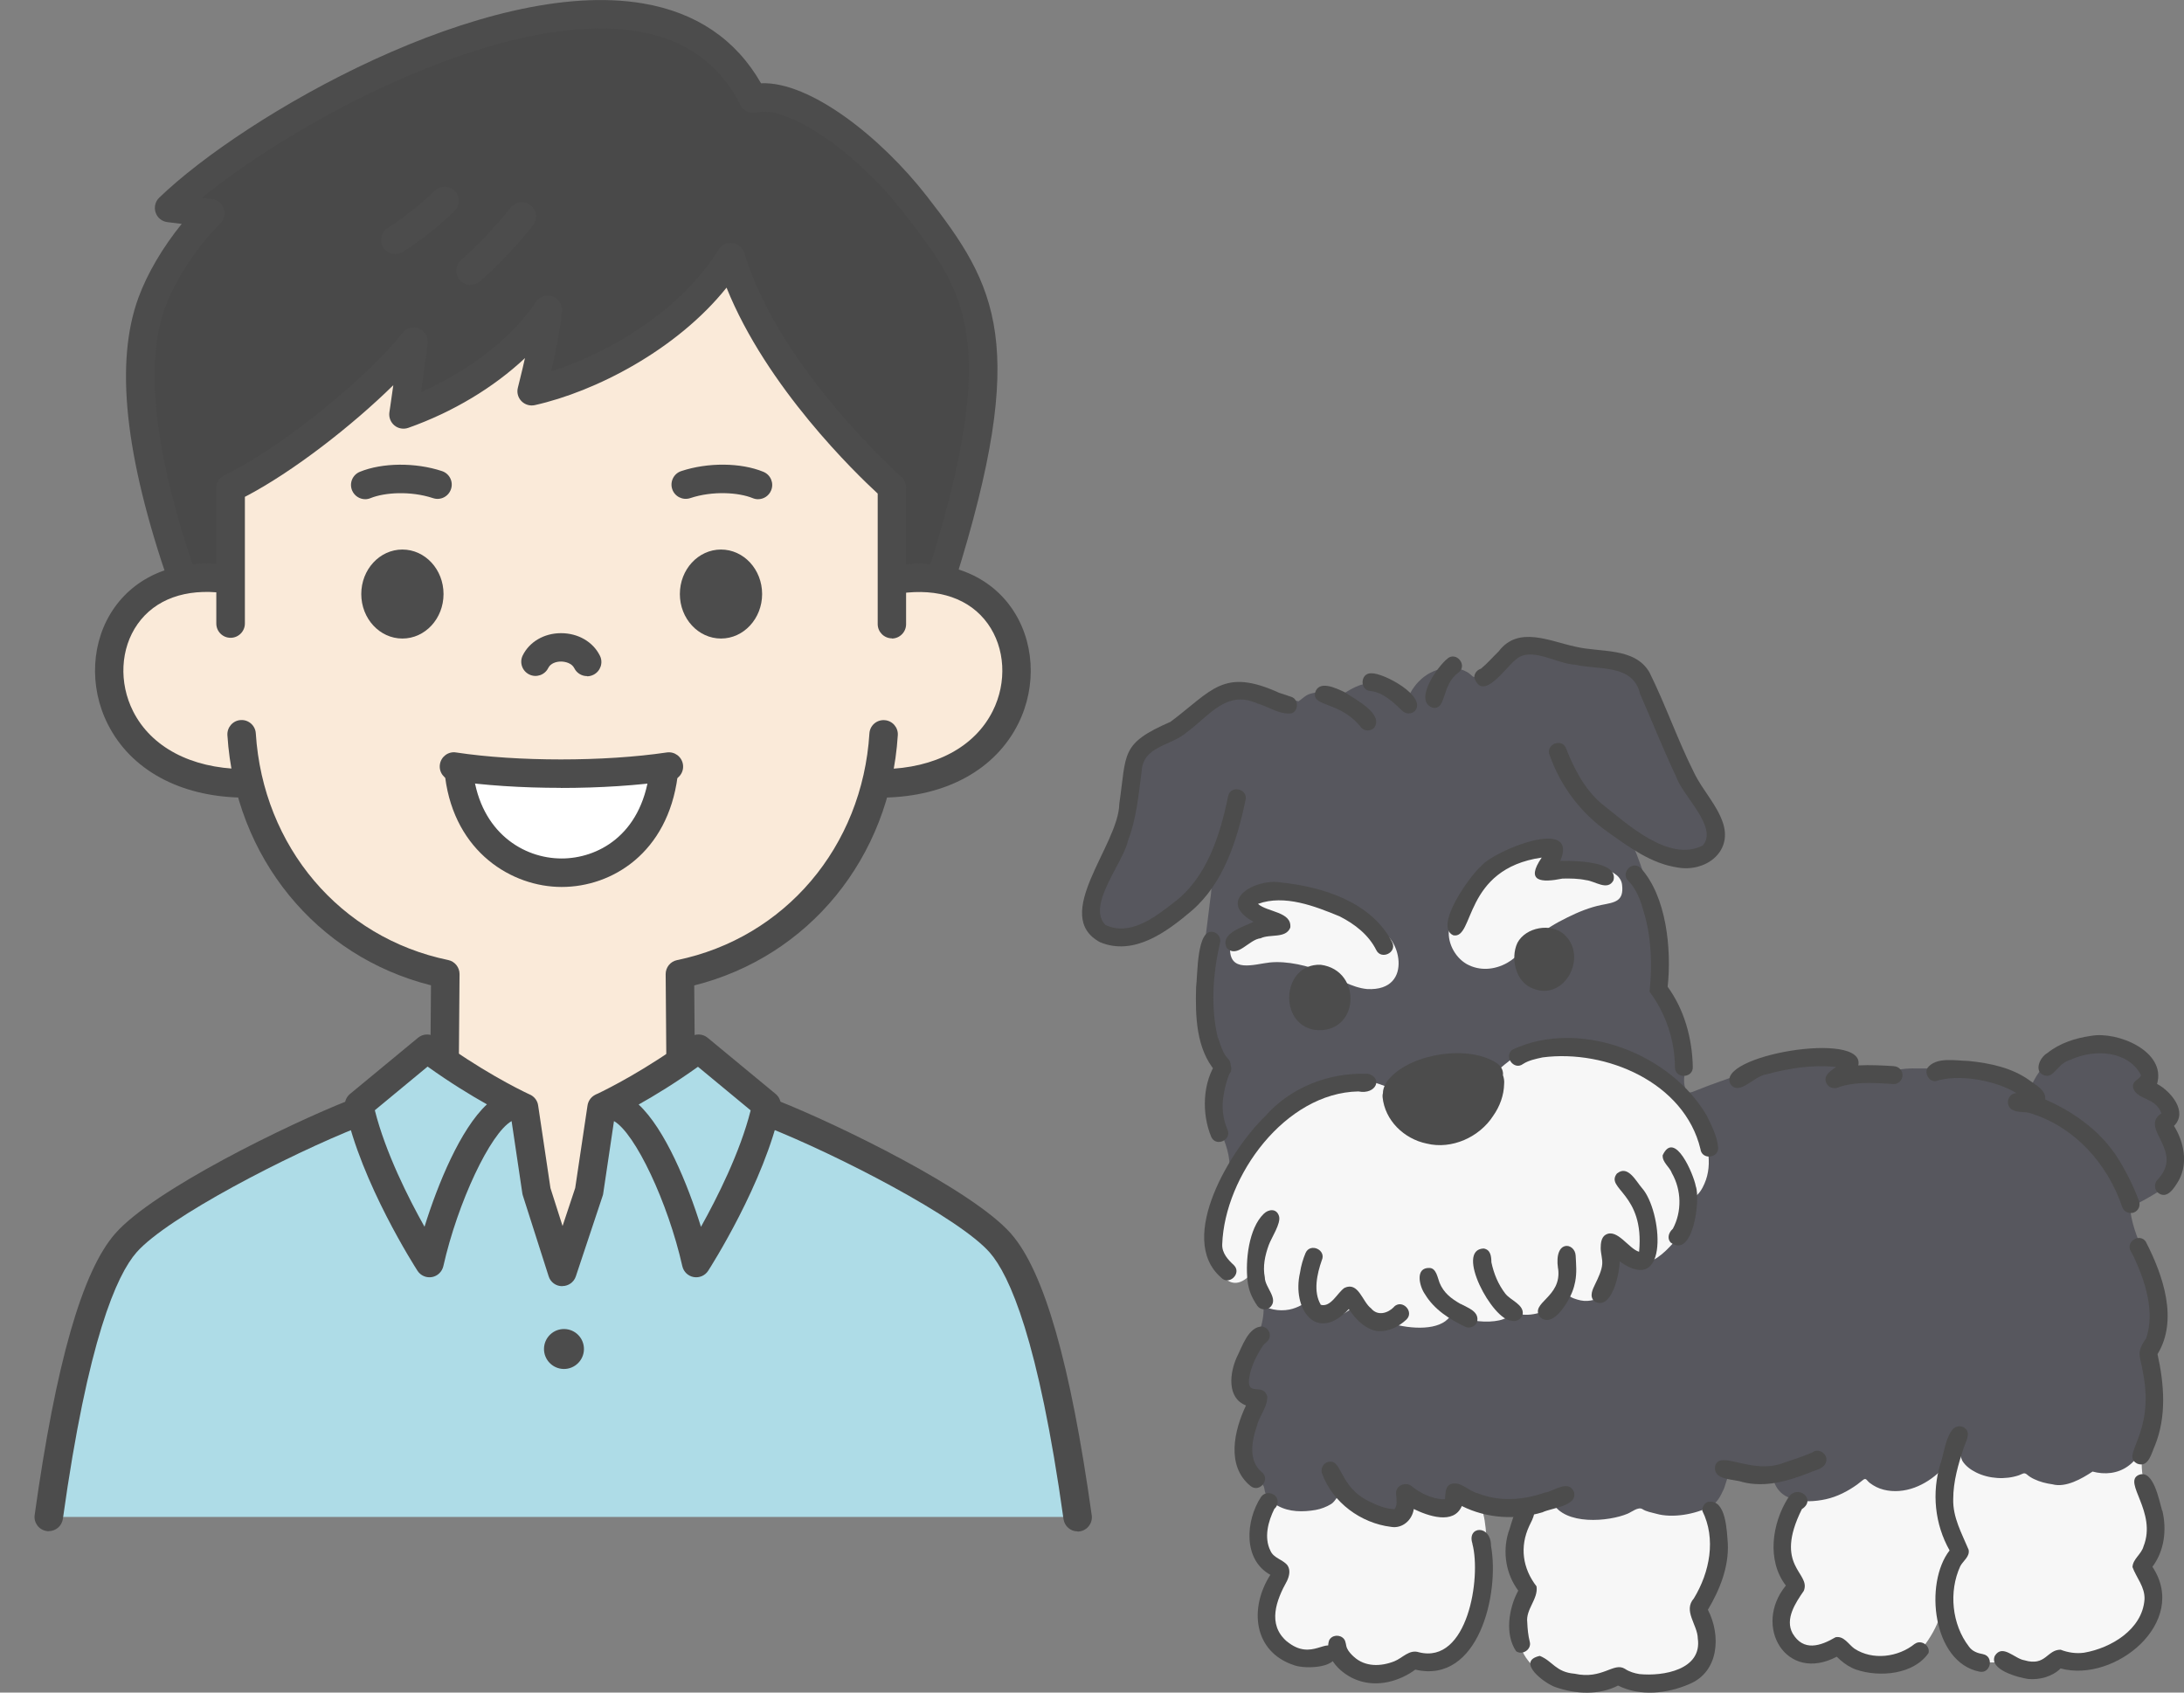 <?xml version="1.0" encoding="UTF-8"?><svg id="_レイヤー_23" xmlns="http://www.w3.org/2000/svg" width="240" height="186" viewBox="0 0 240 186"><rect x="0" y="0" width="240" height="186" fill="#808080" stroke="none"/><defs><style>.cls-1{fill:#57575e;}.cls-2{fill:#faead9;}.cls-3{fill:#494949;}.cls-4{fill:#fff;}.cls-5{fill:#4c4c4c;}.cls-6{fill:#aedce7;}.cls-7{fill:#f7f7f7;}</style></defs><path class="cls-6" d="M118.42,166.7H5.39c2.06-14.69,4.82-25.84,8.46-30,3.79-4.32,18.59-11.71,25.64-14.49l-.02-.69,7.47-6.19c5.73,4.25,10.66,6.47,10.66,6.47l1.37,9.21,2.83,8.86,2.95-8.86,1.37-9.21s4.93-2.22,10.65-6.47l7.48,6.19.03.69c7.04,2.78,21.9,10.17,25.69,14.49,3.65,4.15,6.4,15.31,8.46,30Z"/><path class="cls-3" d="M103.41,63.87c8.08-25.73,4.54-32-2.65-41.24-5.59-7.19-13.7-12.78-17.86-11.68-11.19-22.35-53.09,1.3-64.18,12,0,0,2.19.26,4.52.59-2.6,2.63-5.13,6.29-6.41,9.79-2.71,7.36-.88,18.33,3.37,30.63,2.78-.52,5.3-.26,5.3-.26v-9.97c6.89-3.3,16.57-11.48,20.11-16.08-.59,4.52-1.12,7.99-1.12,7.99,5.9-2.08,12.33-6.17,15.86-11.51-.2,2.95-1.77,8.97-1.77,8.97,6.5-1.44,16.76-6.49,21.88-14.75,3.95,13.21,17.7,25.31,17.7,25.31v10.12c2.73-.5,5.25.11,5.25.11Z"/><path class="cls-2" d="M74.87,116.78c-4.82,3.31-8.63,5.03-8.63,5.03l-1.37,9.2-2.95,8.86-2.83-8.86-1.37-9.21s-3.96-1.78-8.9-5.22l.21-9.46c-6.74-1.34-18.3-7.62-21.53-20.95-20.07.03-20.33-24.49-1.81-22.46l-.18-10c6.89-3.3,16.57-11.48,20.11-16.08-.59,4.52-1.12,7.99-1.12,7.99,5.9-2.08,12.33-6.17,15.86-11.51-.2,2.95-1.77,8.97-1.77,8.97,6.5-1.44,16.76-6.49,21.88-14.75,3.95,13.21,17.7,25.31,17.7,25.31l.09,10.08c18.52-2.03,18.26,22.49-1.81,22.46-1.32,6.75-7.73,18.11-21.64,20.95l.06,9.65Z"/><path class="cls-4" d="M50.51,84.43c5.45.7,16.32.7,22.17.09-.7,15.56-21.48,14.87-22.17-.09Z"/><path class="cls-5" d="M97.13,87.65c-.85,0-1.55-.68-1.56-1.54-.02-.86.67-1.58,1.54-1.59,5.64-.1,10-2.43,11.98-6.38,1.59-3.17,1.37-6.94-.55-9.61-1.97-2.74-5.39-3.92-9.62-3.32-.86.12-1.65-.47-1.77-1.33s.47-1.65,1.33-1.77c5.36-.76,9.96.91,12.6,4.59,2.59,3.6,2.91,8.64.81,12.84-2.52,5.03-7.88,7.98-14.72,8.11-.01,0-.02,0-.03,0Z"/><path class="cls-5" d="M26.57,87.65s-.02,0-.03,0c-6.81-.13-12.17-3.06-14.69-8.06-2.11-4.17-1.83-9.2.72-12.81,2.59-3.67,7.11-5.39,12.39-4.71.86.11,1.46.89,1.35,1.75-.11.86-.9,1.46-1.75,1.35-4.16-.53-7.51.68-9.44,3.41-1.89,2.68-2.08,6.44-.49,9.59,1.99,3.93,6.35,6.24,11.96,6.34.86.02,1.55.73,1.54,1.59-.02.85-.71,1.54-1.56,1.54Z"/><path class="cls-5" d="M48.74,65.28c0,2.7-2.02,4.89-4.52,4.89s-4.52-2.19-4.52-4.89,2.02-4.89,4.52-4.89,4.52,2.19,4.52,4.89Z"/><path class="cls-5" d="M74.71,65.28c0,2.7,2.03,4.89,4.52,4.89s4.52-2.19,4.52-4.89-2.02-4.89-4.52-4.89-4.52,2.19-4.52,4.89Z"/><path class="cls-5" d="M64.51,74.3c-.57,0-1.13-.32-1.4-.87-.27-.54-.96-.73-1.47-.73h0c-.51,0-1.14.19-1.39.7-.38.78-1.32,1.1-2.09.72-.78-.38-1.1-1.32-.72-2.09.74-1.5,2.34-2.44,4.19-2.45h.02c1.87,0,3.51.94,4.27,2.47.39.77.07,1.71-.7,2.1-.22.11-.46.17-.7.17Z"/><path class="cls-5" d="M40.14,54.86c-.62,0-1.2-.37-1.45-.97-.33-.8.05-1.71.85-2.04,2.47-1.01,6.1-1.05,9.03-.08.82.27,1.27,1.16.99,1.98-.27.82-1.16,1.27-1.98.99-2.49-.82-5.33-.62-6.86,0-.19.08-.4.12-.59.12Z"/><path class="cls-5" d="M83.3,54.86c-.2,0-.4-.04-.59-.12-1.52-.62-4.36-.83-6.86,0-.82.27-1.71-.17-1.98-.99-.27-.82.17-1.71.99-1.98,2.93-.97,6.56-.94,9.03.08.8.33,1.18,1.24.85,2.04-.25.61-.83.97-1.45.97Z"/><path class="cls-5" d="M48.86,117.47s0,0-.01,0c-.86,0-1.56-.71-1.55-1.58l.06-7.61c-12.6-3.17-21.53-14.06-22.37-27.49-.05-.86.6-1.61,1.46-1.66.86-.06,1.61.6,1.66,1.46.79,12.45,9.28,22.46,21.14,24.91.73.15,1.25.8,1.25,1.54l-.07,8.87c0,.86-.71,1.55-1.56,1.55Z"/><path class="cls-5" d="M74.78,117.47c-.86,0-1.56-.69-1.56-1.55l-.07-8.87c0-.75.52-1.39,1.25-1.54,11.86-2.45,20.36-12.46,21.14-24.91.05-.86.79-1.52,1.66-1.46.86.05,1.52.8,1.46,1.66-.85,13.44-9.77,24.33-22.37,27.49l.06,7.61c0,.86-.69,1.57-1.55,1.58,0,0,0,0-.01,0Z"/><path class="cls-5" d="M20.06,65.23c-.65,0-1.26-.41-1.48-1.05-4.87-14.09-5.97-24.39-3.36-31.49.98-2.66,2.68-5.54,4.75-8.09-.93-.12-1.56-.19-1.57-.19-.6-.07-1.11-.48-1.3-1.06-.19-.57-.04-1.21.4-1.63C26.85,12.7,53.36-2.59,70.68.38c5.84,1,10.19,3.95,12.95,8.77,5.39-.23,13.2,5.95,18.23,12.42,7.67,9.86,11.29,16.22,3.09,42.31-.26.82-1.14,1.28-1.96,1.02-.82-.26-1.28-1.14-1.02-1.96,8.09-25.74,4.07-30.9-2.58-39.45-5.86-7.54-13.25-11.91-16.22-11.13-.72.19-1.47-.15-1.8-.81-2.24-4.48-6.01-7.2-11.21-8.09C55.44.94,32.64,13.2,22.21,21.73c.36.05.73.1,1.11.15.59.08,1.08.49,1.27,1.05s.05,1.18-.37,1.6c-2.62,2.65-4.94,6.19-6.06,9.23-2.32,6.3-1.18,16.19,3.38,29.38.28.82-.15,1.71-.97,1.99-.17.06-.34.09-.51.09Z"/><path class="cls-5" d="M98.02,70.15c-.86,0-1.57-.7-1.57-1.57v-14.34c-2.42-2.23-12.21-11.68-16.61-22.63-5.48,6.85-14.43,11.43-21.07,12.91-.53.12-1.09-.05-1.47-.44-.38-.39-.53-.95-.39-1.48,0-.03.38-1.47.78-3.25-3.42,3.22-7.93,5.94-12.83,7.67-.52.18-1.1.08-1.52-.27s-.63-.9-.55-1.44c0-.02.18-1.17.43-2.98-4.43,4.36-11.01,9.52-16.31,12.27v13.92c0,.86-.7,1.57-1.57,1.57s-1.57-.7-1.57-1.57v-14.89c0-.6.35-1.15.89-1.41,6.59-3.16,16.08-11.13,19.55-15.62.43-.56,1.19-.76,1.84-.49.65.27,1.04.95.95,1.65-.27,2.06-.53,3.92-.73,5.33,4.51-2.01,9.63-5.4,12.61-9.91.39-.59,1.13-.85,1.81-.62.67.23,1.11.88,1.06,1.59-.12,1.8-.71,4.61-1.18,6.66,6.47-2.05,14.3-6.76,18.4-13.37.32-.52.93-.81,1.54-.73.61.08,1.12.51,1.29,1.1,3.78,12.62,17.1,24.46,17.24,24.58.34.3.53.73.53,1.17v15.04c0,.86-.7,1.57-1.57,1.57Z"/><path class="cls-5" d="M5.36,168.27c-.07,0-.15,0-.22-.02-.86-.12-1.45-.91-1.33-1.77,2.33-16.67,5.22-26.78,8.85-30.92,4.21-4.81,19.03-12.02,25.66-14.64.8-.32,1.71.08,2.03.88.32.8-.08,1.71-.88,2.03-7.72,3.05-21.08,9.94-24.46,13.79-2.18,2.48-5.35,9.58-8.1,29.29-.11.78-.78,1.35-1.55,1.35Z"/><path class="cls-5" d="M118.42,168.29c-.77,0-1.44-.57-1.55-1.35-2.75-19.71-5.93-26.81-8.11-29.3-3.38-3.85-16.74-10.74-24.46-13.79-.8-.32-1.2-1.23-.88-2.03.32-.8,1.23-1.2,2.03-.88,6.63,2.62,21.45,9.83,25.66,14.64,3.63,4.15,6.53,14.26,8.86,30.94.12.86-.48,1.65-1.33,1.77-.07.01-.15.02-.22.02Z"/><path class="cls-5" d="M61.78,141.34s0,0-.01,0c-.68,0-1.28-.44-1.48-1.09l-2.83-8.86c-.03-.08-.04-.16-.06-.25l-1.18-7.94c-2.33,1.32-5.92,8.92-7.5,15.94-.14.61-.63,1.09-1.25,1.2-.62.11-1.25-.16-1.59-.69-.25-.39-6.2-9.66-7.95-17.9-.12-.57.08-1.16.53-1.53l7.48-6.18c.56-.46,1.35-.48,1.93-.05,4.83,3.58,9.12,5.71,10.14,6.19.11.05.22.1.32.15.46.25.75.69.81,1.17l1.35,9.06,1.33,4.17,1.39-4.18,1.35-9.05c.07-.48.35-.92.81-1.17.11-.06.21-.11.32-.15,1.02-.49,5.31-2.61,10.14-6.19.58-.43,1.38-.41,1.93.05l7.48,6.18c.45.37.65.96.53,1.53-1.76,8.24-7.7,17.51-7.95,17.9-.34.53-.97.8-1.59.69-.62-.11-1.11-.58-1.25-1.2-1.58-7.01-5.18-14.61-7.51-15.94l-1.18,7.94c-.01.09-.03.18-.06.26l-2.95,8.86c-.21.64-.81,1.07-1.48,1.07ZM41.19,122.01c1.17,4.65,3.7,9.67,5.46,12.8,1.45-4.67,3.94-10.74,6.86-13.45-1.75-.98-4.03-2.37-6.52-4.15l-5.79,4.79ZM70.17,121.37c2.92,2.71,5.41,8.78,6.86,13.45,1.75-3.14,4.29-8.15,5.46-12.8l-5.79-4.79c-2.49,1.78-4.77,3.17-6.52,4.15Z"/><path class="cls-5" d="M43.44,27.93c-.52,0-1.03-.26-1.33-.73-.46-.73-.24-1.7.5-2.16,2.8-1.75,5.12-4.04,5.14-4.07.61-.61,1.6-.61,2.21,0,.61.61.61,1.6,0,2.21-.1.1-2.58,2.56-5.69,4.5-.26.16-.55.24-.83.24Z"/><path class="cls-5" d="M51.7,31.31c-.44,0-.88-.19-1.19-.55-.56-.66-.48-1.65.18-2.21,2.74-2.34,5.39-5.69,5.42-5.72.53-.68,1.52-.8,2.2-.26.68.53.8,1.52.26,2.2-.12.15-2.86,3.63-5.85,6.17-.29.25-.66.37-1.01.37Z"/><path class="cls-5" d="M64.17,148.28c-.02,1.21-1.02,2.18-2.23,2.16-1.21-.02-2.18-1.02-2.16-2.23.02-1.21,1.02-2.18,2.23-2.16,1.22.02,2.18,1.02,2.16,2.23Z"/><path class="cls-5" d="M61.63,86.58c-4.25,0-8.48-.27-11.98-.8-.85-.13-1.44-.93-1.31-1.78.13-.86.93-1.45,1.78-1.31,6.73,1.02,16.25,1.02,23.15,0,.85-.13,1.65.46,1.78,1.32.13.86-.46,1.65-1.32,1.78-3.59.53-7.86.8-12.1.8Z"/><path class="cls-5" d="M61.72,97.47h-.01c-5.41,0-11.72-3.78-12.79-12.05-.11-.86.49-1.64,1.35-1.75.85-.11,1.64.49,1.75,1.35.83,6.43,5.47,9.32,9.69,9.32h.01c3.87,0,8.71-2.46,9.63-9.41.11-.86.9-1.46,1.76-1.35.86.11,1.46.9,1.35,1.76-1.1,8.38-7.19,12.13-12.73,12.13Z"/><path class="cls-7" d="M161.91,164.38c-.71-.46-1.56-.7-2.4-.63-3.22.56-4.18-3.53-7.12-3.88-2.13-.49-4.24.36-6.21,1.1-2.44.71-5.2,1.12-6.19,3.85-2.58,1.06-1.59,6.86.42,8.28-.51,2.23-1.83,4.51-.77,6.8.28.61.85,1.58,1.52,1.83.84.31,2.37.24,3.26.16.81-.08,2.12.14,2.53-.72.07,1.1,1.84,2.09,2.7,2.61.97.58,2.44.39,3.54.22.7-.11,1.37-.34,1.98-.7.28-.16.69-.78.9-.85.27-.09,1,.21,1.36.19,1.36-.07,2.74-.75,3.46-1.88,1.89-3.15,3.11-6.83,2.62-10.54-.34-1.92-.08-4.39-1.6-5.83Z"/><path class="cls-7" d="M187.66,157.91c-3.06-1.45-7.22-1.08-10.38-.15-2.86,1.03-4.99,3.46-6.61,5.94-1.5-.3-2.25,2.67-2.99,3.69-1.5,2.44-1.32,5.37-.19,7.93.37,1.28-.28,2.5-.49,3.74-.51,2.6,1.71,4.73,3.94,5.62.98.42,2.01.66,3.05.72,1.87.12,3.6-.39,5.22-1.27,1.89,1.33,5.32,1.34,7.08-.42.9-.9,1.1-2.18,1.17-3.39.09-1.67-.57-3.65-.12-5.25.46-1.64,1.39-2.72,1.4-4.57,0-1.5-.46-2.52-.68-3.91-.48-2.96,3.42-6.88-.39-8.69Z"/><path class="cls-7" d="M235.34,159.26c-.46-6.79-9.9-6.99-14.81-6.76-5.6.26-12.46,1.26-17.07,4.73-2.77,1.04-6.4,2.38-6.86,5.72-.52.52-.2,1.31.05,1.89-1.1,3.17-1.33,6.51,0,9.65-.31,2.64-1.37,6.56,2.16,7.47.78.26,1.55.07,2.31-.12.62-.15,1.24-.31,1.86-.22,2.97,1.11,6.37,2.1,8.58-.92.81-1.11,1.48-2.36,1.8-3.7-.41,1.7,1.76,4.01,2.88,5,1.45,1.28,3.12.23,4.72,1.01,1.72.84,4.03.84,5.51-.74.92.95,2.87.42,4.02.27,1.35-.18,2.34-.7,3.37-1.63,1.98-1.79,3.16-4.63,2.14-7.24-.9-2.29.91-3.71,1.09-5.88.15-1.75-.52-3.08-1.26-4.55-.66-1.3-.41-2.46-.51-3.97Z"/><path class="cls-1" d="M237.69,123.76c.88-.78.75-1.85.23-2.84-.14-.26-2.03-1.99-2.13-1.67,1.11-3.38-2.24-4.76-5.04-4.79-3.42-.05-6.15,1.77-7.56,4.92-4.33-1.88-8.37-1.97-13.03-1.97-2.07,0-4.8.96-6.73.25-.25-2.48-5.59-1.58-7.29-1.51-1.5.06-3.02,1.22-4.43,1.74-1.84.67-3.7,1.27-5.51,2.02-.67.28-.9.2-1.07-.56-.24-1.06.26-2.12.15-3.19.18-2.52-.58-5.03-2.21-6.97-.89-1.05-.81-2.37-.79-3.71.03-1.39-.09-2.68-.34-4.04-.54-2.92-1.3-5.82-2.5-8.55,2.48.62,5.15,2.29,7.72,1.02,2.61-1.28.8-3.72-.11-5.55-.42-.83-.61-1.72-1.09-2.51-1.56-2.57-3.18-5.46-4.29-8.36-.5-1.32-.83-2.66-1.66-3.83-.73-1.02-2.41-.95-3.53-1.09-1.46-.19-2.92-.41-4.37-.71-1.45-.3-2.88-.64-4.25-1.21-.64-.26-.45-.15-.97.19-.36.28-.37.6-.7.86-.35.27-.7.54-1.06.81-.36.4-.73.79-1.1,1.18-.25.27-.51.53-.77.78-.27-.17-.61-.24-.91-.11-.5.22-.6-.21-1.11-.5-.46-.27-.99-.41-1.52-.45-2.19-.16-4,1.15-4.9,3.06-.83-.89-2.16-1.34-3.35-1.43-1.6-.12-2.69.44-3.98,1.29-.27.02-.54.06-.8.13-.28-.12-.58-.22-.89-.28-.6-.13-1.23-.13-1.82.06-.56.17-.83.53-1.29.83-.76-.18-1.5-.44-2.24-.68-2.54-.83-4.67-1.12-7.04.4-1.12.72-2.17,1.4-3.39,1.95-1.21.55-2.49,1.08-3.51,1.96-1.1.94-1.55,2.31-1.98,3.64-.53,1.63-.89,3.31-1.32,4.97-.38,1.48-.79,2.98-1.45,4.36-.69,1.43-1.56,2.8-1.95,4.36-.7,2.79,1.46,5.63,4.42,5.27,1.41-.17,2.69-.89,3.81-1.73.6-.45,1.17-.94,1.72-1.45,1.28-1.19,2.01-2.79,3.25-4.06.24.97.1,1.92-.03,2.89-.14,1.05-.27,2.1-.39,3.14-.18,1.55-.5,3.15-.23,4.7.28,1.63.29,3.17.29,4.82,0,1.4-.06,2.83.7,4.07.71,1.17.63,1.82.26,3.16-.6,2.11-.11,3.82.67,5.83.56,1.43,1.11,2.99.66,4.53-.43,1.49-.87,2.91-1.19,4.42-.34,1.6-.57,3.02-.06,4.6.17.52.8,2.62,1.7,2.11.62-.35.97.18,1.48.1.94-.14,1.59,1.66,1.81,2.34.61,1.88-.51,4.34-1.38,6.18-.63,1.34-1.55,1.93-1.02,3.49.36,1.07,1.05,1.4,1.9,1.91-.58,1.45-.95,3.06-.97,4.63-.02,1.76.76,2.82,1.63,4.3.14.25.1.59.25.87.29.54.78,1.02,1.32,1.32,1.26.7,2.76.7,4.16.46.58-.1,1.2-.34,1.69-.64.54-.33.72-1.06,1.27-1.31-.11.05,1.01,1.15,1.13,1.23.6.42,1.22.53,1.9.73.72.21,2.3.78,2.96.22.46-.4.21-1.26.75-1.62.86-.57,1.79.69,2.63.83,1.15.19,2.25-.52,3.34-.74,1.08-.21,2.22.71,3.22.99,2.14.6,5.16.48,7.15-.51,1.34,2.54,6.17,2.11,8.25,1.23.49-.21,1.17-.79,1.63-.5.43.28.99.36,1.49.5,1.8.52,4.31.07,5.97-.8.77-.4,1.11-1.12,1.47-1.9.23-.5.41-1.68.92-1.95.62-.33,1.38.18,1.98.28.82.13,1.66.08,2.49.25.43,2.85,3.51,3.04,5.83,2.53,1.24-.27,2.42-.88,3.45-1.62.19-.14.38-.29.56-.44.43-.37.43-.03.82.27.46.35.96.6,1.51.74,1.13.29,2.32.17,3.41-.23,2.1-.78,3.87-2.54,4.75-4.6.27.54.23,1.17.53,1.71.36.55.91.94,1.49,1.23,1.4.7,3.22.81,4.69.31.41-.14.57-.37.91-.07.23.2.49.36.77.49.63.3,1.33.48,2.01.57,1.47.4,3.24-.62,4.41-1.4,1.34.36,2.75.23,3.89-.59,1.37-.98,1.6-2.25,2.12-3.73.6-1.75.44-3.64.29-5.45-.27-3.2.7-6.29.55-9.54-.17-3.57-2.52-6.34-2.75-9.9.02.36,3.34-1.64,3.58-1.85,1.35-1.2,1.72-3.28,1.18-5.02-.22-.72-.61-1.37-1.14-1.88Z"/><path class="cls-7" d="M184.15,119.81c-3.77-3.84-8.74-5.29-14.12-5.02-3.67.19-5.82,3.85-8.99,5.42-4.58,2.26-7.42-1.01-11.65-1.63-3.43-.5-7.98,2.3-10.23,4.71-3.26,3.5-6.28,7.97-6.18,12.93.05,2.13,1.64,6.44,4.23,4.06.08.98.19,2.33,1.08,2.93.99.67,2.24.93,3.41.7.81-.16,2.09-.74,2.39-1.53.08.67.19,1.44.65,1.97.85.99,2.56.33,3.43-.31.56-.42,1.07-.72,1.51-1.28-1.58,2.05,8.83,5.19,9.96,1.28,1.18,1.7,7.52,1.6,6.11-.38,1.45,2.04,6.85-.1,6.02-2.14.22.54.63.97,1.19,1.17.5.18.96.3,1.49.27.44-.03,1.02-.16,1.38-.37,1.69-1,1.25-3.48,1.82-5.02-.22.61,3.09,1.2,3.57,1.07,1.25-.35,2.53-1.9,3.36-2.84.11-.14.21-.28.32-.43.12-.2.24-.41.35-.62.34-.64.51-1.39.71-2.09.08-.3.01-.69.16-.97.01-.02.02-.04.04-.06.11-.16.27-.24.41-.38.42-.43.7-1.04.9-1.6.39-1.13.38-2.36.15-3.52-.47-2.35-1.78-4.61-3.45-6.31Z"/><path class="cls-7" d="M151.52,102.47c-.22-.25-.42-.47-.57-.63-1.53-1.54-3.43-2.7-5.53-3.28-2.07-.54-6.04-1.46-7.78.02-.91.78.26,2.25.87,2.73-1.51.47-3.22.89-3.33,2.76-.18,2.92,2.67,1.88,4.34,1.7,1.91-.2,4.29.36,6.02,1.11,1.49.65,2.99,1.64,4.69,1.81,5.41.28,3.38-6.37,1.29-6.22Z"/><path class="cls-7" d="M177.66,96.18c-.73-.63-1.98-.87-2.78-.96-1.29-.14-2.82-.21-4.07.18,1.42-3.92-5.52-.76-6.72.32-1.15.9-4.92,4.22-4.83,6.2-.3,1.53.57,3.25,1.91,4.02,1.42.79,3.07.65,4.46-.13,1.21-.68,2-1.84,3.03-2.71,1.12-.95,2.27-1.64,3.6-2.29,1.17-.58,2.43-1.1,3.72-1.36,1.47-.29,2.49-.38,2.27-2.22-.05-.43-.27-.78-.58-1.05Z"/><path class="cls-5" d="M147.79,76.08c-.94-.44-2.89-1.43-3.29.09-.26,1.54,2.83.89,5.1,3.8.35.4,1.01.39,1.38.04,1.18-1.54-2.13-3.2-3.2-3.93Z"/><path class="cls-5" d="M150.7,73.99c-1.25-.06-1.31,1.92-.06,1.95,1.38.17,2.48,1.24,3.45,2.16.37.38.99.41,1.38.04,1.41-1.59-3.41-4.21-4.77-4.15Z"/><path class="cls-5" d="M150.25,118c-4.2-.15-8.44,1.48-11.22,4.67-3.69,3.52-9.8,13.41-4.85,17.72.86.94,2.31-.45,1.42-1.35-.66-.61-1.33-1.33-1.29-2.3.27-7.55,6.95-16.65,14.96-16.8,1.98.39,2.75-1.53.99-1.96Z"/><path class="cls-5" d="M140.55,133.64c-.27-.88-1.16-.76-1.67-.26-1.68,1.62-2.03,5.19-1.79,7.35.12,1.08.47,1.87,1.07,2.76.3.44.95.52,1.37.21,1.08-.96-.54-2.19-.54-3.33-.24-1.21.02-2.4.43-3.54.28-.79,1.38-2.4,1.13-3.19Z"/><path class="cls-5" d="M153.2,143.61c-.69.72-1.82,1.04-2.53.17-.97-.72-1.38-2.98-2.93-2.25-.79.55-1.49,2.16-2.6,1.86.01.02.02.04.03.05,0,0,0,0,0,.01h0s0,0,0-.01c-.02-.02-.03-.04-.05-.06,0,0,.02,0,.02,0-.85-1.44-.41-3.39.11-4.88.53-1.15-1.27-1.96-1.78-.81-.29.69-.5,1.42-.61,2.16-.92,3.98,1.79,7.83,5.36,4.01.56.82,1.23,1.6,2.11,2.07.34.18.71.32,1.1.35,1.15.07,2.28-.48,3.11-1.26.92-.86-.44-2.3-1.35-1.42Z"/><path class="cls-5" d="M145.18,143.44s-.02-.04-.03-.05c0,0-.02,0-.02,0,.02.02.03.04.05.06Z"/><path class="cls-5" d="M160.51,143.3c-1.02-.58-1.86-1.21-2.32-2.34-.2-.5-.35-1.58-1.07-1.62-1.66-.09-1.15,2.03-.52,2.9,1.01,1.67,2.69,2.74,4.41,3.56.47.24,1.08-.02,1.3-.49.31-1.19-.99-1.57-1.79-2.02Z"/><path class="cls-5" d="M187.62,122.71c-3.96-6.94-14.04-10.82-21.4-7.37-1.03.74.15,2.34,1.15,1.58.64-.41,1.42-.56,2.15-.72,6.97-.91,15.58,2.76,17.34,10.06.14,1.26,2.09,1.03,1.94-.22-.12-1.18-.67-2.27-1.19-3.33Z"/><path class="cls-5" d="M177.71,128.93c-1.41,1.72,3.04,2.17,2.41,8.63-1.14-.32-2.41-2.61-3.68-1.87-.48.28-.54.97-.54,1.46,0,.58.21,1.18.17,1.75-.04.7-.46,1.56-.76,2.18-.29.6-.7,1.38-.1,1.93,1.89,1.1,2.79-3.1,2.77-4.39,5.56,3.95,4.66-5.61,2.45-8.07-.65-.75-1.54-2.55-2.71-1.61Z"/><path class="cls-5" d="M171.22,139.4c.45,3.21-3.17,3.73-1.98,5.35,1.1.98,2.31-.61,2.84-1.45.62-.97.88-1.73,1.02-2.46.19-1.02.1-1.83.05-2.85-.07-1.45-2.4-1.83-1.94,1.41Z"/><path class="cls-5" d="M165.44,142.19c-.81-1.06-1.27-2.18-1.55-3.47-.01-.63-.07-1.4-.86-1.52-3.18.14.98,7.9,3.07,7.93.5.17,1.07-.15,1.22-.66.21-1.09-1.33-1.57-1.88-2.29Z"/><path class="cls-5" d="M140.7,96.96c-2.96-.41-7.07,2.11-2.94,4.34-1.08.54-3.76,1.26-2.95,2.87,1.16,1.21,2.43-.94,3.72-1.06,1.02-.5,2.76.06,3.26-1.17.2-1.76-2.53-1.69-3.55-2.61,2.91-1.06,6.25.25,8.97,1.37,1.66.84,3.2,2.03,4.04,3.73.53,1.05,2.23.29,1.77-.82-2.26-4.48-7.65-6.17-12.33-6.64Z"/><path class="cls-5" d="M171.46,94.61c2.09-4.98-7.32-1.11-8.67.54-1.19.99-5.28,6.65-3.09,7.63,2.34.49,1.06-7.29,9.72-8.54-1.85,2.69,0,2.77,2.28,2.31.86-.02,1.74-.01,2.59.17.97.09,2.37,1.23,3.01.03.61-2.16-4.47-2.17-5.85-2.14Z"/><path class="cls-5" d="M138.72,145.77c-1.55,0-2.22,2.23-2.82,3.4-.76,1.7-1.11,4.45,1.02,5.28-1.3,2.74-2.21,6.64.5,8.85.98.8,2.23-.74,1.24-1.52-1.49-1.23-1.12-3.42-.55-5.04.26-1.13,1.2-2.13,1.15-3.29-.45-1.53-2.23.07-2-1.94.19-1.3.79-2.52,1.51-3.61.24-.36.71-.52.76-1.01.08-.53-.29-1.03-.82-1.12Z"/><path class="cls-5" d="M199.12,159.63c-.99.42-2.02.76-3.04,1.1-3.57,1.42-7.07-1.48-7.6.36-.29,1.61,1.99,1.41,3.02,1.78,2.49.62,5-.11,7.31-1.02.65-.3,1.6-.4,1.85-1.17.31-.88-.86-1.65-1.54-1.04Z"/><path class="cls-5" d="M208.11,117.16c-1.3-.08-2.6-.15-3.9-.08.85-3.93-15.99-1.07-14.01,2.11.98,1.24,2.61-1,3.9-1.12,2.45-.68,5.08-1.09,7.67-.82-.59.43-1.51.97-1.04,1.83.24.44.76.6,1.22.44.84-.32,1.73-.44,2.62-.49,1.17-.05,2.34.02,3.5.1.53.03.99-.44,1-.96.02-.53-.43-.99-.96-1Z"/><path class="cls-5" d="M232.34,126.7c-1.85-2.65-4.65-4.59-7.59-5.88.09-1.02-.99-1.55-1.69-2.07-1.95-1.42-4.38-1.92-6.74-2.16-1.41-.02-3.59-.5-4.53.8-.29.63.16,1.42.88,1.43,2.57-.84,6.6-.11,8.93,1.31-1.02,0-1.32,1.47-.38,1.87.55.27,1.18.16,1.76.29,4.97,1.49,8.61,5.55,10.25,10.4.18.5.79.74,1.27.55.51-.2.74-.76.55-1.27-.69-1.85-1.6-3.63-2.7-5.28Z"/><path class="cls-5" d="M169.86,163.99c-2.41.87-5.09,1.07-7.5.1-.96-.23-1.75-1.24-2.77-1.05-.81.19-.73,1.05-.8,1.7-.08,0-.16.02-.24.02-1.2-.07-2.42-.64-3.36-1.39-.66-.62-1.89-.14-1.77.82.03.52.17,1.25-.18,1.66-.98-.04-1.92-.42-2.78-.86-3.41-1.62-2.94-4.9-4.62-4.3-.5.2-.74.77-.55,1.27,1.17,3.16,4.26,5.43,7.57,5.83,1.25.22,2.33-.75,2.5-1.96,1.54.75,4.39,1.77,5.28-.33,2.73,1.37,5.95,1.56,8.86.69,1.01-.5,3.96-.67,3.45-2.28-.63-1.3-2.1-.11-3.07.1Z"/><path class="cls-5" d="M235.27,118.14s0,0,0,0c.01.02.02.04.03.06,0-.02-.02-.05-.03-.07Z"/><path class="cls-5" d="M237.04,119.12c1.04-3.58-4.32-5.81-7.24-5.29-1.72.24-3.46.8-4.83,1.9-.93.54-1.56,2.28-.07,2.5.93.02,1.25-1.41,2.71-1.8,2.52-1.16,6.24-1,7.66,1.71,0,0,0,0,0,0,0,.02.02.04.03.07,0,0,0,0,0,0h0s0,0,0,0c0-.02-.02-.04-.03-.06-.08.5-1.08.57-.84,1.48.55,1.29,2.42.94,3.09,2.71-2.52,1.69,2.65,4.12-.47,7.35-.35.4-.31,1.03.09,1.38,1.02.81,1.83-.59,2.29-1.36,1.04-1.88.56-4.24-.53-5.98,1.57-1.55-.36-3.82-1.85-4.61Z"/><path class="cls-5" d="M164.55,116.88c-3.05-2.11-9.35-1.14-11.81,1.58-.4.39-.78,1.09-.77,1.66-.04.13-.05.27-.04.43.25,2.58,2.36,4.61,4.85,5.12,2.74.68,5.79-.7,7.3-3.04.73-1.03,1.19-2.27,1.21-3.54.03-.29-.02-.63-.13-.93.06-.47-.19-1.01-.61-1.27Z"/><path class="cls-5" d="M145.13,106.02c-4.24-.15-4.73,6.47-.66,7.16,4.93.55,5.32-6.55.66-7.16Z"/><path class="cls-5" d="M171.9,102.69c-1.46-1.3-4.23-.81-5.15.92-.8,1.69-.19,4.35,1.71,5.02,3.47,1.44,6.1-3.54,3.43-5.93Z"/><path class="cls-5" d="M133.82,114.01c-.8-3.4-.53-7.03.25-10.42.13-.52-.23-1.06-.74-1.17-1.85-.45-1.71,4.8-1.89,6.04-.09,3.14-.02,6.79,2.14,9.29.94.85,2.26-.62,1.32-1.45-.56-.63-.78-1.51-1.06-2.29Z"/><path class="cls-5" d="M133.76,116.62c-1.63,2.29-1.73,5.76-.65,8.33.54,1.15,2.32.28,1.76-.85-.49-1.18-.64-2.48-.41-3.74.12-.78.32-1.55.61-2.29.19-.22.29-.52.22-.81-.13-.67-.96-1.03-1.53-.64Z"/><path class="cls-5" d="M180.63,100.17s0,.02,0,.03c0,0,0,0,0-.01,0,0,0-.01,0-.02Z"/><path class="cls-5" d="M180.27,95.37c-.93-.86-2.25.61-1.31,1.45.9.93,1.35,2.2,1.68,3.42,0-.01,0-.03-.01-.04,0-.01,0-.02,0-.03,0,0,0,.01,0,.02,0,0,0,0,0,.01.85,2.78.95,5.89.64,8.78,1.79,2.4,2.78,5.34,2.79,8.35.06,1.27,2.03,1.16,1.96-.1-.06-3.1-.92-6.26-2.76-8.79.44-4.08-.11-9.93-2.98-13.07Z"/><path class="cls-5" d="M141.91,76.58c-.45-.14-.89-.29-1.33-.44-6.16-2.8-7.35-.27-11.95,3.18-5.55,2.42-4.81,3.44-5.63,9.01-.06,4.55-7.57,12.29-2.1,15.22,3.73,1.53,7.33-1.15,10.06-3.47,3.51-3.03,4.99-7.75,5.91-12.15.31-1.24-1.62-1.7-1.9-.47-.9,4.33-2.34,9.02-6.04,11.77-2.06,1.6-4.76,3.68-7.47,2.41-2.06-2.19,1.95-6.75,2.5-9.27.93-2.42,1.15-5.01,1.49-7.55.13-2.87,3.21-2.81,4.98-4.36,2.41-1.75,4.32-4.67,7.67-3.18,1.25.34,2.55,1.31,3.86,1.1.77-.31.74-1.54-.05-1.8Z"/><path class="cls-5" d="M159.06,72.38c-1.1.86-3.82,4.73-1.56,5.41,1.51.15.86-2.53,2.8-3.9.99-.8-.27-2.33-1.24-1.52Z"/><path class="cls-5" d="M186.17,84.93c-1.81-3.6-3.12-7.43-4.91-11.04-1.62-2.8-5.42-2.16-8.15-2.83-2.8-.59-6.26-2.33-8.41.51-.65.63-1.25,1.33-1.95,1.91-.42.13-.75.51-.74.98.92,2.76,3.5-1.19,4.59-2,1.64-1.46,4.5.5,6.46.58,2.59.61,6.41-.11,7.17,3.22,1.32,3.01,2.53,6.07,3.94,9.04.68,2.13,4.68,5.59,2.95,7.61-3.75,1.94-8.44-2.48-11.25-4.7-1.8-1.59-2.92-3.79-3.79-6.01-.51-1.16-2.3-.34-1.78.81,1.21,3.41,3.41,6.33,6.39,8.43,2.33,1.65,4.76,3.47,7.66,3.89,2.95.54,6-1.59,5.02-4.79-.65-2.07-2.27-3.67-3.2-5.61Z"/><path class="cls-5" d="M141.4,180.37c-2.16-1.88-1.15-4.52.03-6.64.25-.53.4-1.18.06-1.7-.51-.66-1.52-.78-1.88-1.61-.73-1.45-.26-3.23.43-4.61.23-.19.37-.47.36-.78-.01-.96-1.31-1.29-1.83-.52-1.68,2.56-2.02,6.87,1.03,8.55-2.33,3.62-1.91,8.45,2.62,9.94,1.21.44,5.16.36,4.56-1.65-.92-1.67-2.58,1.32-5.37-.98Z"/><path class="cls-5" d="M161.8,169.65c.99,3.7-.51,13.28-5.88,11.92-1.06-.34-1.79.63-2.69.99-1.49.59-3.21.64-4.45-.49-.28-.25-.6-.59-.75-.93-.16-.35-.1-.74-.35-1.04-.44-.52-1.34-.45-1.63.18-.59,1.94,1.46,3.79,3.15,4.37,2.14.78,4.53.14,6.33-1.17,6.98,1.62,9.27-8.39,8.32-13.58,0-2.43-2.7-2.2-2.04-.26Z"/><path class="cls-5" d="M187.72,165.03c-.4.14-.7.56-.65,1,1.53,3.08.82,6.74-.93,9.62-1.21,1.37.4,2.89.43,4.4.5,3.45-3.82,4.18-6.41,3.92-.56-.09-1.13-.26-1.6-.58-1.24-.77-2.47,1.21-5.52.54-2.09-.17-2.41-1.39-3.83-1.96-2.7.59.53,3.06,1.77,3.45,2.18.75,4.74.89,6.83-.19,2.39,1.21,5.41.89,7.8-.15,3.3-1.34,3.53-5.36,2.07-8.18,1.3-2.19,2.31-4.68,2.19-7.27-.11-1.34-.17-4.9-2.14-4.59Z"/><path class="cls-5" d="M168.85,174.33c-1.53-1.98-1.87-4.34-.8-6.64.37-.77,1.08-1.95-.08-2.4-1.49-.36-1.81,2.12-2.22,3.13-.65,2.18-.26,4.55,1.09,6.38-1.04,1.91-1.5,4.78-.24,6.65.68.5,1.72-.19,1.51-1.01-.18-.71-.25-1.43-.28-2.16-.18-1.44,1.22-2.56,1.02-3.94Z"/><path class="cls-5" d="M217.92,181.78c-.59-.1-1.19-.31-1.55-.83-1.89-2.44-2.24-6.06-.95-8.85.32-.59,1.07-1.05.91-1.8-.75-1.79-1.75-3.56-1.69-5.57,0-1.94.56-3.83,1.16-5.66.26-.74.9-1.75-.07-2.25-1.77-.68-2.05,2.93-2.51,4.07-.95,3.17-.61,6.6,1.02,9.49-2.82,3.62-1.86,12.3,3.28,13.32,1.24.27,1.63-1.69.39-1.92Z"/><path class="cls-5" d="M237.6,166.02c-.33-1.09-.95-4.63-2.59-3.93-1.76.81,2.05,4.07.54,7.85-.23.86-1.17,1.38-1.21,2.27.43,1.18,1.39,2.2,1.32,3.56-.24,3.29-3.67,5.34-6.64,5.85-.87.12-1.77-.01-2.58-.33-1.52,0-1.62,1.86-3.98,1.16-1.07-.16-2.41-1.84-3.25-.48-.66,1.52,2.57,2.38,3.67,2.54,1.27.11,2.63-.25,3.56-1.16,5.96,1.62,14.14-5.08,10.09-11.17,1.32-1.77,1.59-4.06,1.09-6.18Z"/><path class="cls-5" d="M210.42,180.64c-1.82,1.48-4.64,1.85-6.64.53-.65-.46-1.15-1.43-2.07-1.25-1.67.98-3.53,1.59-4.72-.42-.87-1.6.33-3.37,1.23-4.68.82-2.02-3.38-2.63-.21-8.98,1.67-1.07-.49-2.84-1.51-1.24-1.77,2.8-2.38,6.87-.25,9.64-3.67,4.48.04,10.75,5.59,7.82.13.13.26.25.4.37.52.45,1.1.83,1.74,1.05,2.58.87,6.32.54,7.95-1.83.2-.82-.83-1.51-1.51-1Z"/><path class="cls-5" d="M182.71,126.98c-.03.78.77,1.25,1.02,1.95,1.05,1.85,1.11,4.21.1,6.1-.43.39-.67,1-.26,1.5,2.47,1.89,3.32-4.71,2.78-6.17-.23-1.29-2.34-6.28-3.65-3.38Z"/><path class="cls-5" d="M235.84,136.51c-.64-1.09-2.33-.07-1.68,1.01.16.27.21.38.37.7,1.23,2.66,2.28,5.94,1.32,8.84-1.21,1.66-.61,1.99-.35,3.83,1.34,6.82-2.58,9.03-.6,9.97,1.21.43,1.52-1.16,1.89-1.97,1.31-3.19,1.04-6.78.3-10.08,2.3-3.76.61-8.67-1.26-12.3Z"/></svg>
